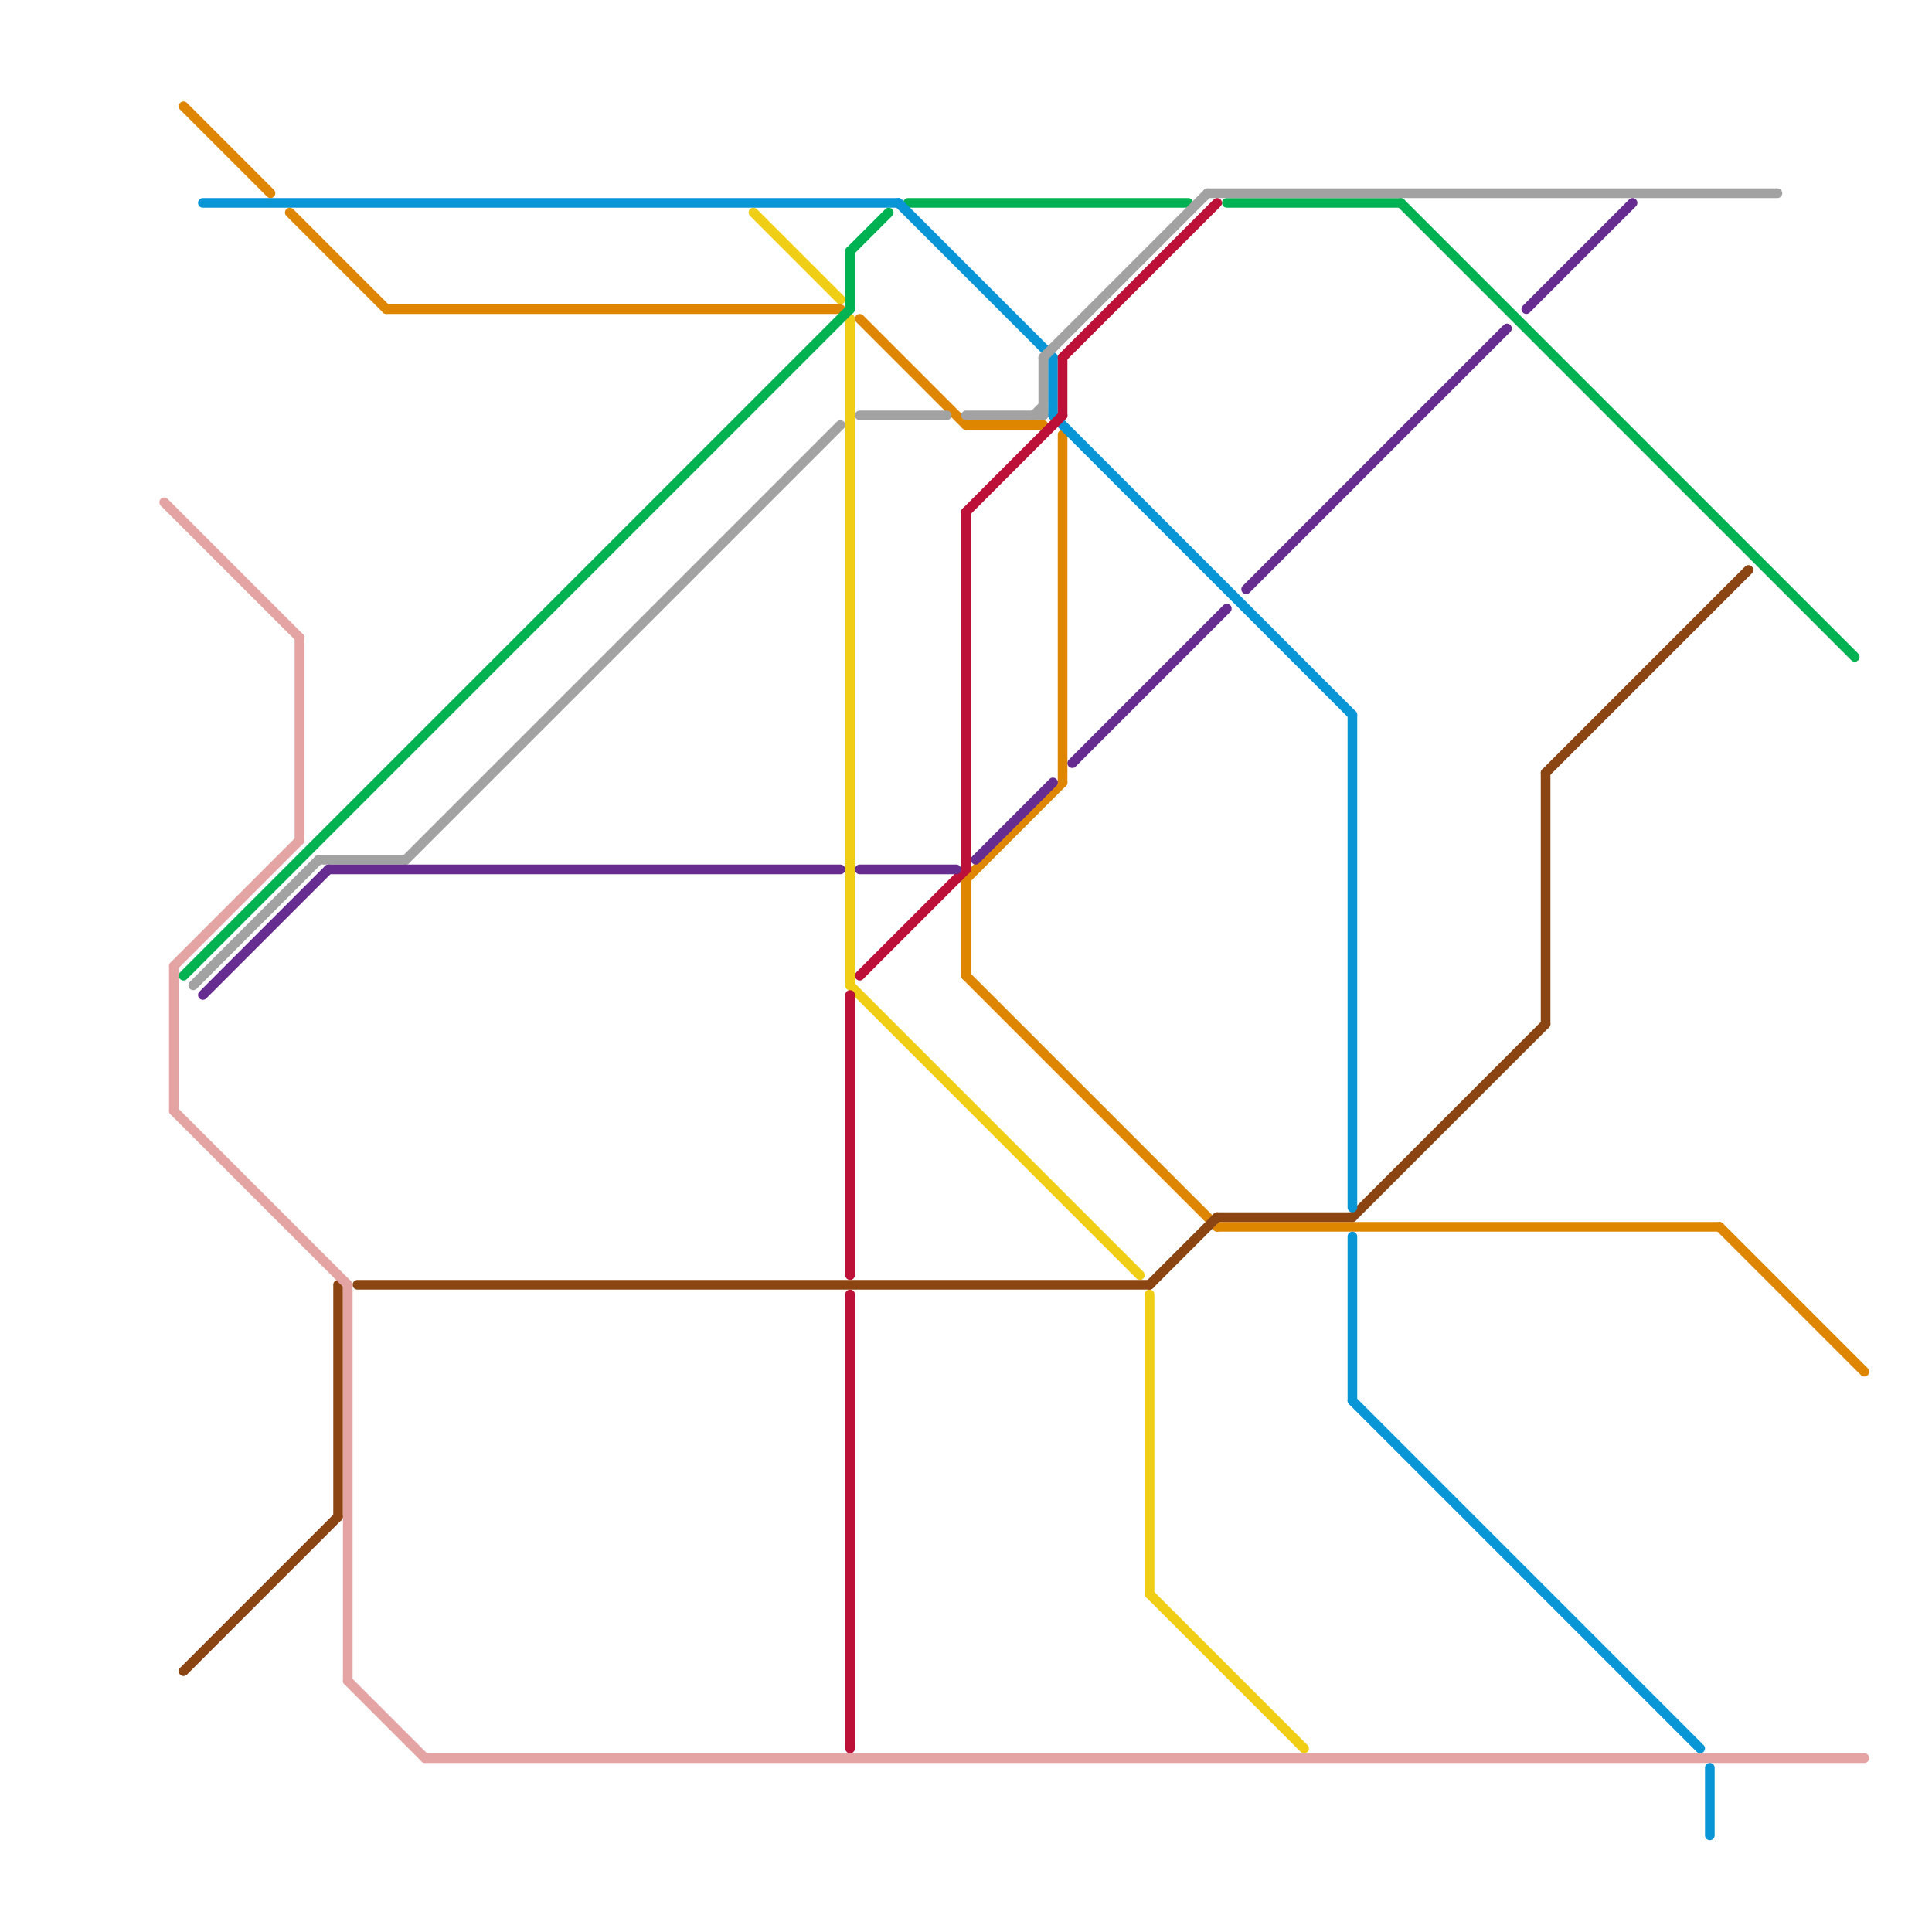 
<svg version="1.1" xmlns="http://www.w3.org/2000/svg" viewBox="0 0 200 200">
<style>text { font: 1px Helvetica; font-weight: 600; white-space: pre; dominant-baseline: central; } line { stroke-width: 1; fill: none; stroke-linecap: round; stroke-linejoin: round; } .c0 { stroke: #df8600 } .c1 { stroke: #f0ce15 } .c2 { stroke: #8b4513 } .c3 { stroke: #e5a4a4 } .c4 { stroke: #00b251 } .c5 { stroke: #0896d7 } .c6 { stroke: #a2a2a2 } .c7 { stroke: #bd1038 } .c8 { stroke: #662c90 }</style><defs><g id="wm-xf"><circle r="1.2" fill="#000"/><circle r="0.9" fill="#fff"/><circle r="0.6" fill="#000"/><circle r="0.3" fill="#fff"/></g><g id="wm"><circle r="0.6" fill="#000"/><circle r="0.3" fill="#fff"/></g></defs><line class="c0" x1="19" y1="11" x2="28" y2="20"/><line class="c0" x1="30" y1="22" x2="40" y2="32"/><line class="c0" x1="40" y1="32" x2="87" y2="32"/><line class="c0" x1="100" y1="44" x2="108" y2="44"/><line class="c0" x1="178" y1="127" x2="193" y2="142"/><line class="c0" x1="100" y1="101" x2="126" y2="127"/><line class="c0" x1="110" y1="45" x2="110" y2="81"/><line class="c0" x1="89" y1="33" x2="100" y2="44"/><line class="c0" x1="100" y1="91" x2="100" y2="101"/><line class="c0" x1="126" y1="127" x2="178" y2="127"/><line class="c0" x1="100" y1="91" x2="110" y2="81"/><line class="c1" x1="119" y1="134" x2="119" y2="165"/><line class="c1" x1="88" y1="102" x2="118" y2="132"/><line class="c1" x1="78" y1="22" x2="87" y2="31"/><line class="c1" x1="119" y1="165" x2="135" y2="181"/><line class="c1" x1="88" y1="33" x2="88" y2="102"/><line class="c2" x1="160" y1="80" x2="181" y2="59"/><line class="c2" x1="37" y1="133" x2="119" y2="133"/><line class="c2" x1="19" y1="173" x2="35" y2="157"/><line class="c2" x1="160" y1="80" x2="160" y2="106"/><line class="c2" x1="126" y1="126" x2="140" y2="126"/><line class="c2" x1="140" y1="126" x2="160" y2="106"/><line class="c2" x1="35" y1="133" x2="35" y2="157"/><line class="c2" x1="119" y1="133" x2="126" y2="126"/><line class="c3" x1="17" y1="52" x2="31" y2="66"/><line class="c3" x1="18" y1="100" x2="31" y2="87"/><line class="c3" x1="36" y1="174" x2="44" y2="182"/><line class="c3" x1="36" y1="133" x2="36" y2="174"/><line class="c3" x1="18" y1="100" x2="18" y2="115"/><line class="c3" x1="44" y1="182" x2="193" y2="182"/><line class="c3" x1="18" y1="115" x2="36" y2="133"/><line class="c3" x1="31" y1="66" x2="31" y2="87"/><line class="c4" x1="127" y1="21" x2="145" y2="21"/><line class="c4" x1="88" y1="26" x2="92" y2="22"/><line class="c4" x1="88" y1="26" x2="88" y2="32"/><line class="c4" x1="145" y1="21" x2="192" y2="68"/><line class="c4" x1="94" y1="21" x2="123" y2="21"/><line class="c4" x1="19" y1="101" x2="88" y2="32"/><line class="c5" x1="177" y1="183" x2="177" y2="190"/><line class="c5" x1="109" y1="43" x2="140" y2="74"/><line class="c5" x1="140" y1="74" x2="140" y2="125"/><line class="c5" x1="21" y1="21" x2="93" y2="21"/><line class="c5" x1="140" y1="128" x2="140" y2="145"/><line class="c5" x1="140" y1="145" x2="176" y2="181"/><line class="c5" x1="109" y1="37" x2="109" y2="43"/><line class="c5" x1="93" y1="21" x2="109" y2="37"/><line class="c6" x1="108" y1="37" x2="125" y2="20"/><line class="c6" x1="107" y1="43" x2="108" y2="42"/><line class="c6" x1="100" y1="43" x2="108" y2="43"/><line class="c6" x1="33" y1="89" x2="42" y2="89"/><line class="c6" x1="125" y1="20" x2="184" y2="20"/><line class="c6" x1="20" y1="102" x2="33" y2="89"/><line class="c6" x1="108" y1="37" x2="108" y2="43"/><line class="c6" x1="89" y1="43" x2="98" y2="43"/><line class="c6" x1="42" y1="89" x2="87" y2="44"/><line class="c7" x1="110" y1="37" x2="126" y2="21"/><line class="c7" x1="110" y1="37" x2="110" y2="43"/><line class="c7" x1="88" y1="134" x2="88" y2="181"/><line class="c7" x1="100" y1="53" x2="100" y2="90"/><line class="c7" x1="89" y1="101" x2="100" y2="90"/><line class="c7" x1="88" y1="103" x2="88" y2="132"/><line class="c7" x1="100" y1="53" x2="110" y2="43"/><line class="c8" x1="101" y1="89" x2="109" y2="81"/><line class="c8" x1="111" y1="79" x2="127" y2="63"/><line class="c8" x1="89" y1="90" x2="99" y2="90"/><line class="c8" x1="21" y1="103" x2="34" y2="90"/><line class="c8" x1="129" y1="61" x2="156" y2="34"/><line class="c8" x1="158" y1="32" x2="169" y2="21"/><line class="c8" x1="34" y1="90" x2="87" y2="90"/>
</svg>
